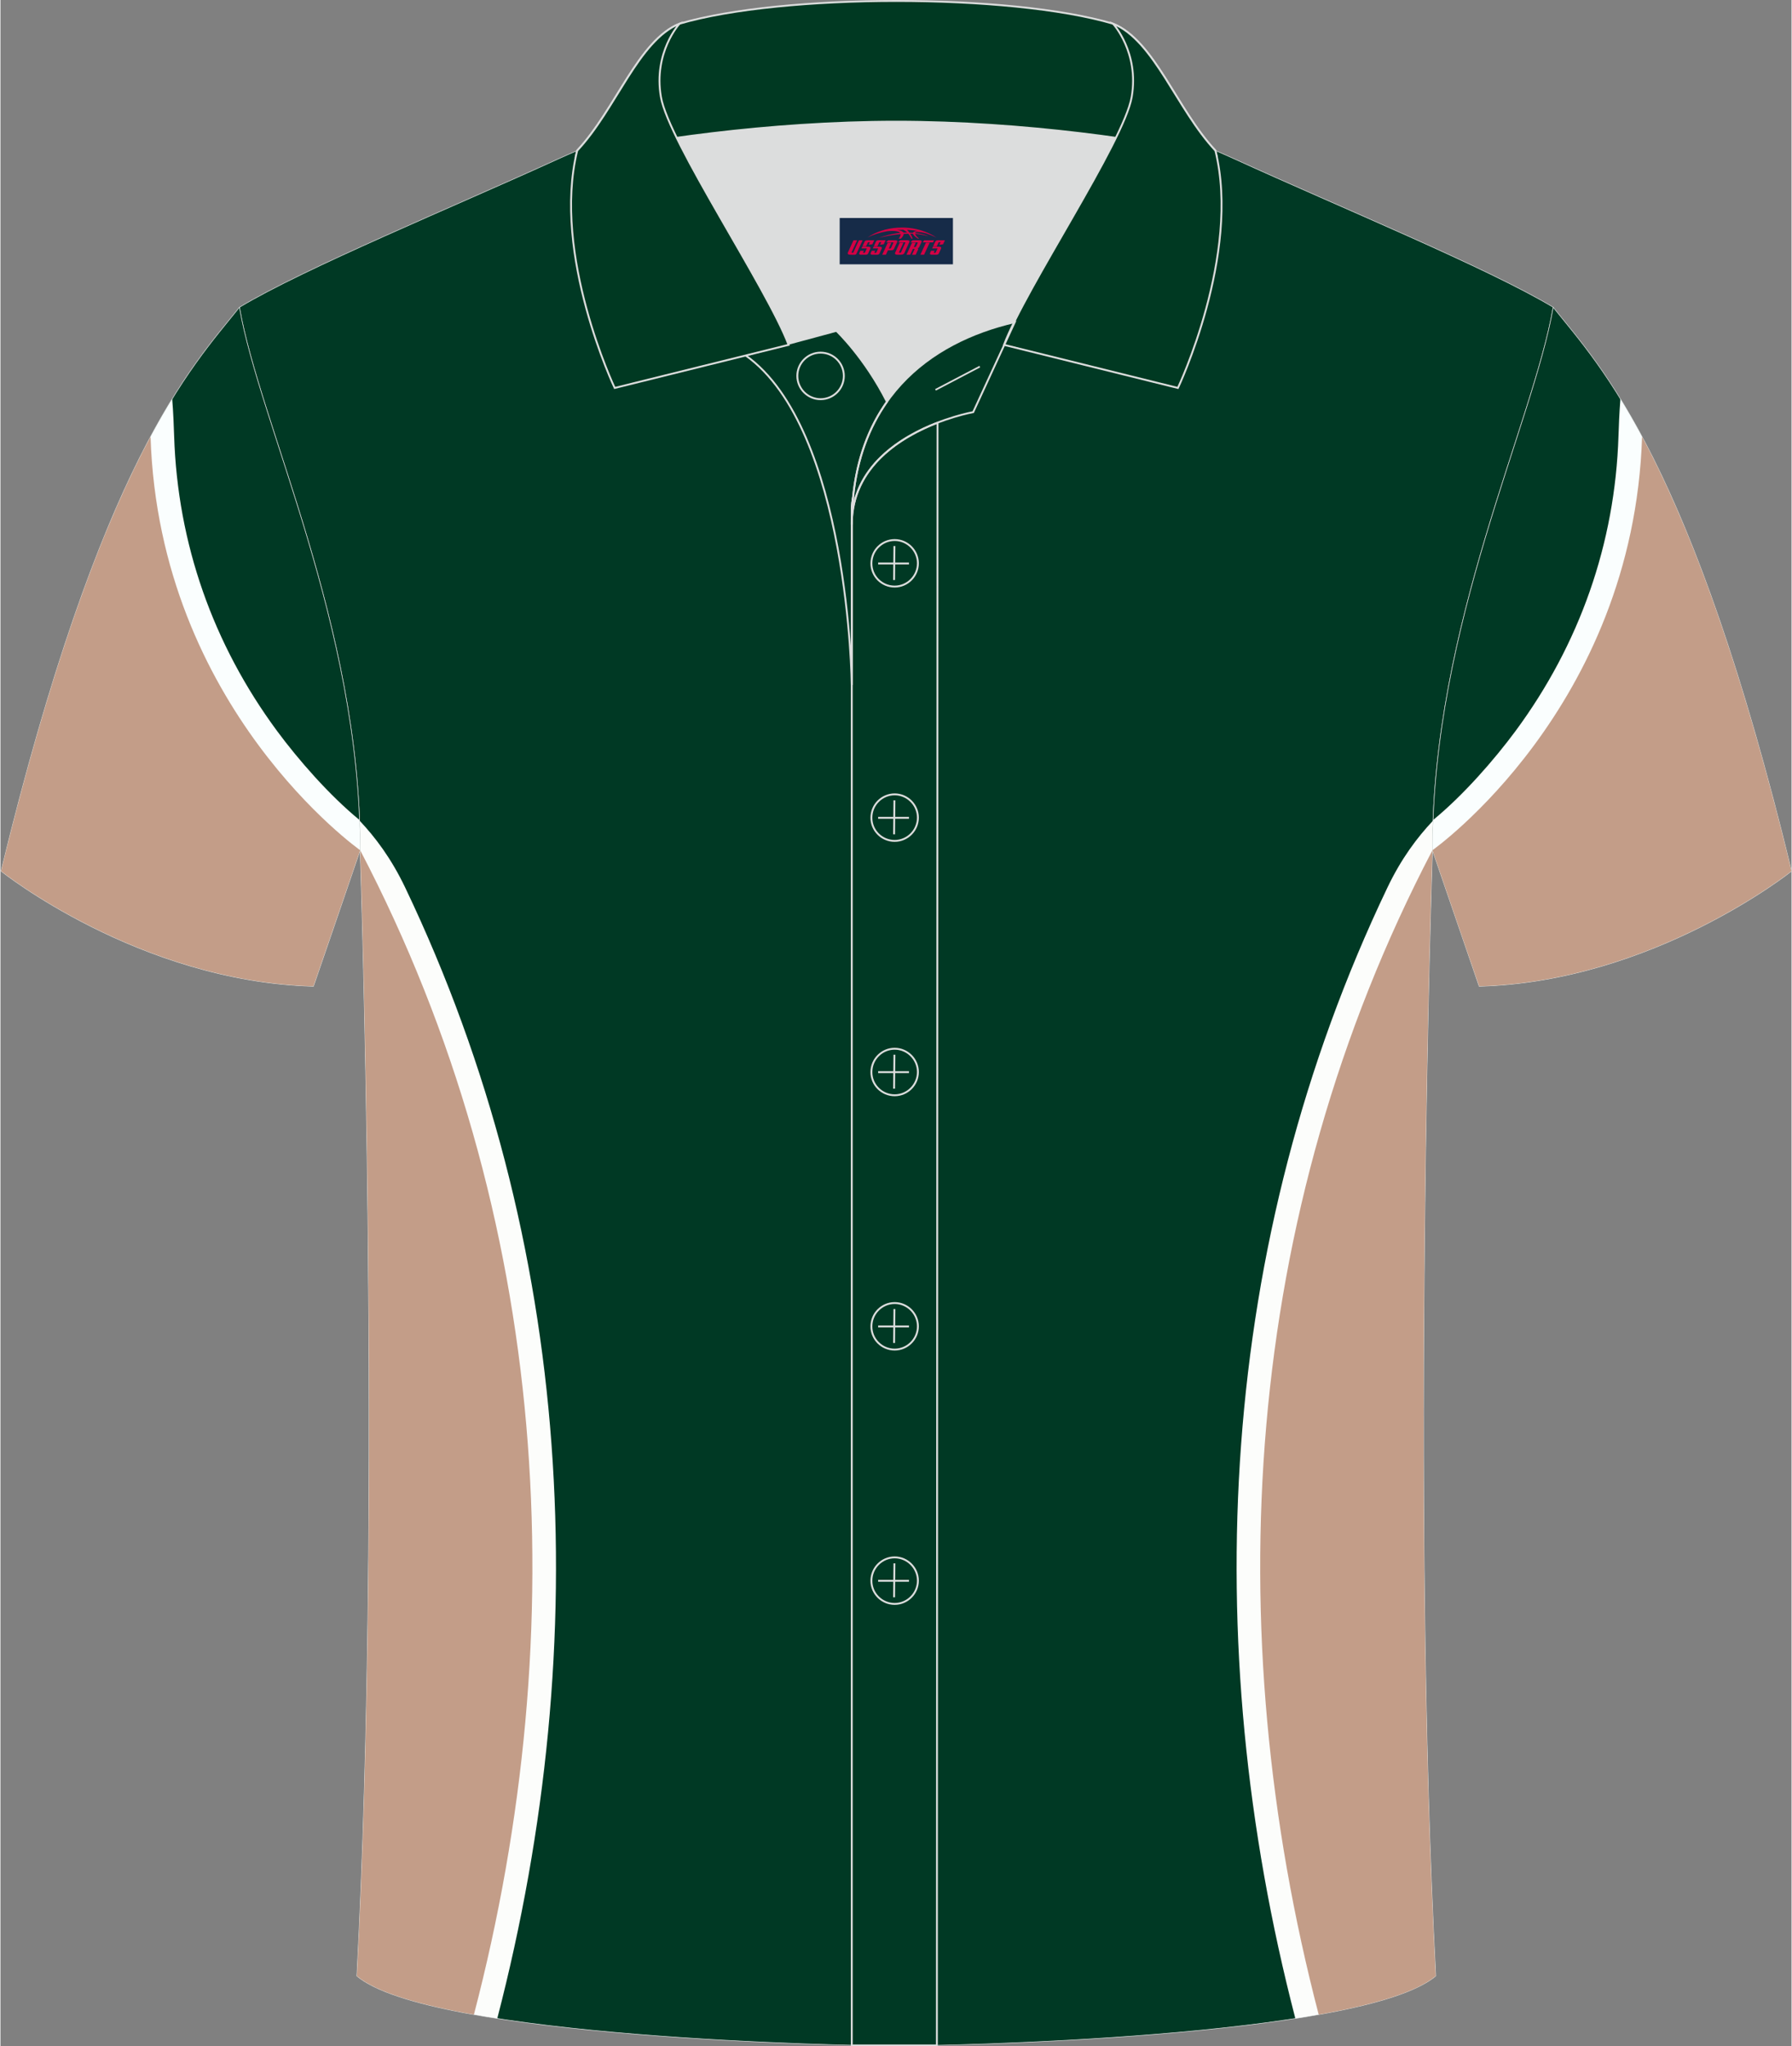 <?xml version="1.0" encoding="utf-8"?>
<!-- Generator: Adobe Illustrator 24.0.1, SVG Export Plug-In . SVG Version: 6.00 Build 0)  -->
<svg xmlns="http://www.w3.org/2000/svg" xmlns:xlink="http://www.w3.org/1999/xlink" version="1.1" id="图层_1" x="0px" y="0px" width="379.8px" height="433.5px" viewBox="0 0 379.63 433.53" enable-background="new 0 0 379.63 433.53" xml:space="preserve">
<rect x="0" y="0" width="379.63" height="433.53" fill="#808080" stroke="none"/>
<g>
	
		<path fill-rule="evenodd" clip-rule="evenodd" fill="#003924" stroke="#DCDDDD" stroke-width="0.118" stroke-miterlimit="22.926" d="   M76.24,180.12c0,0,4.68,137.15-0.7,238.51c15.6,13.14,104.62,14.84,114.34,14.81c9.72,0.03,98.74-1.67,114.34-14.82   c-5.38-101.36-0.7-238.51-0.7-238.51c0-47.79,21.31-90.25,25.59-115.01c-13.68-8.25-45.44-21.32-67.38-31.34   c-5.84-2.66-10.73-4.57-15.09-5.94H133.08c-4.32,1.37-9.2,3.29-15.06,5.95c-21.94,10.02-53.7,23.09-67.37,31.34   C54.93,89.87,76.24,132.33,76.24,180.12z"/>
	<g>
		<path fill-rule="evenodd" clip-rule="evenodd" fill="#FCFDFB" d="M105.3,427.63c20.8-80.07,16.35-164.57-19.51-239.58    c-2.94-6.16-6.34-10.67-9.68-14.2c0.08,2.08,0.12,4.17,0.12,6.27c0,0,4.68,137.15-0.7,238.51    C80.22,422.57,91.52,425.49,105.3,427.63z"/>
		<path fill-rule="evenodd" clip-rule="evenodd" fill="#C39D88" d="M76.24,180.12c40.47,77.43,45.39,165.11,24.11,246.69    c-11.5-2.05-20.7-4.72-24.81-8.18C80.91,317.32,76.24,180.25,76.24,180.12z"/>
		<path fill-rule="evenodd" clip-rule="evenodd" fill="#FCFDFB" d="M274.46,427.63c-20.8-80.07-16.35-164.57,19.51-239.58    c2.94-6.16,6.34-10.67,9.68-14.2c-0.08,2.08-0.12,4.17-0.12,6.27c0,0-4.68,137.15,0.7,238.51    C299.54,422.57,288.24,425.49,274.46,427.63z"/>
		<path fill-rule="evenodd" clip-rule="evenodd" fill="#C39D88" d="M303.52,180.12c-40.47,77.43-45.4,165.11-24.11,246.69    c11.5-2.05,20.7-4.72,24.81-8.18C298.85,317.32,303.52,180.25,303.52,180.12z"/>
	</g>
	
		<path fill-rule="evenodd" clip-rule="evenodd" fill="#003924" stroke="#DCDDDD" stroke-width="0.118" stroke-miterlimit="22.926" d="   M329.11,65.11c10.24,12.8,29.36,32.42,50.52,119.44c0,0-29.19,23.38-66.21,24.4c0,0-7.16-20.82-9.9-28.84   C303.52,132.33,324.83,89.87,329.11,65.11z"/>
	
		<path fill-rule="evenodd" clip-rule="evenodd" fill="#003924" stroke="#DCDDDD" stroke-width="0.118" stroke-miterlimit="22.926" d="   M50.65,65.11C40.41,77.91,21.29,97.53,0.13,184.55c0,0,29.19,23.38,66.21,24.4c0,0,7.17-20.82,9.9-28.84   C76.24,132.33,54.93,89.87,50.65,65.11z"/>
	<g>
		<path fill-rule="evenodd" clip-rule="evenodd" fill="#FAFEFE" d="M76.11,173.73c-6.41-5.25-13-12.8-17.5-18.89    c-13.54-18.34-21.08-39.66-21.8-62.49c-0.07-2.12-0.17-4.84-0.41-7.84c-10.07,16.37-22.75,44.46-36.27,100.05    c0,0,29.19,23.38,66.21,24.4c0,0,7.17-20.82,9.9-28.84C76.24,177.98,76.19,175.85,76.11,173.73z"/>
		<path fill-rule="evenodd" clip-rule="evenodd" fill="#C39D88" d="M76.24,180.12c0,0-42.6-30.05-44.43-87.61    c-9.22,17.19-20.14,44.6-31.68,92.04c0,0,29.19,23.38,66.21,24.4C66.34,208.95,73.51,188.14,76.24,180.12z"/>
	</g>
	<g>
		<path fill-rule="evenodd" clip-rule="evenodd" fill="#FAFEFE" d="M303.65,173.73c6.41-5.25,13-12.8,17.5-18.89    c13.54-18.34,21.08-39.66,21.8-62.49c0.07-2.12,0.17-4.84,0.41-7.84c10.07,16.37,22.75,44.46,36.27,100.05    c0,0-29.19,23.38-66.21,24.4c0,0-7.16-20.82-9.9-28.84C303.52,177.98,303.57,175.85,303.65,173.73z"/>
		<path fill-rule="evenodd" clip-rule="evenodd" fill="#C39D88" d="M303.52,180.12c0,0,42.6-30.05,44.43-87.61    c9.22,17.19,20.14,44.6,31.68,92.04c0,0-29.19,23.38-66.21,24.4C313.42,208.95,306.25,188.14,303.52,180.12z"/>
	</g>
	<path fill-rule="evenodd" clip-rule="evenodd" fill="#DCDDDD" d="M187.9,85.11c6.44-9.11,16.35-14.37,26.94-16.84   c5.24-10.64,16.09-27.82,21.62-39.14c-26.77-6.52-66.38-6.52-93.15,0c6.43,13.14,20,34.17,23.66,43.71l10.22-2.75   C177.18,70.09,183.18,75.76,187.9,85.11z"/>
	<path fill="none" stroke="#DCDDDD" stroke-width="0.4" stroke-miterlimit="10" d="M157.92,75.28l19.26-5.19c0,0,6,5.67,10.72,15.03   c-3.78,5.35-6.37,12.04-7.18,20.26c-0.14,0.74-0.24,1.47-0.28,2.18v3.57v33.98C180.44,145.1,179.91,90.85,157.92,75.28z"/>
	<path fill="none" stroke="#DCDDDD" stroke-width="0.4" stroke-miterlimit="10" d="M180.44,107.56v3.57c0-1.99,0.1-3.91,0.28-5.75   C180.57,106.12,180.48,106.85,180.44,107.56L180.44,107.56z M180.44,111.13v322.2h18.04l0.14-343.78   C191.02,92.48,180.44,98.79,180.44,111.13z"/>
	<path fill-rule="evenodd" clip-rule="evenodd" fill="#003922" stroke="#DCDDDD" stroke-width="0.4" stroke-miterlimit="10" d="   M121.96,33.11c13.39-3.26,40.91-7.33,67.91-7.33s54.52,4.07,67.91,7.33l-0.28-1.2c-8.22-8.78-12.93-23.33-21.69-26.89   C224.88,1.8,207.38,0.2,189.88,0.2c-17.51,0-35.01,1.61-45.95,4.82c-8.77,3.57-13.47,18.11-21.69,26.89L121.96,33.11z"/>
	<path fill-rule="evenodd" clip-rule="evenodd" fill="#003922" stroke="#DCDDDD" stroke-width="0.4" stroke-miterlimit="10" d="   M143.93,5.02c0,0-5.58,6.05-3.94,15.53c1.63,9.49,22.57,40.53,27.06,52.51l-36.86,9.13c0,0-13.39-28.22-7.95-50.28   C130.47,23.13,135.17,8.59,143.93,5.02z"/>
	<path fill-rule="evenodd" clip-rule="evenodd" fill="#003922" stroke="#DCDDDD" stroke-width="0.4" stroke-miterlimit="10" d="   M235.82,5.02c0,0,5.58,6.05,3.95,15.53c-1.63,9.49-22.57,40.53-27.06,52.51l36.86,9.13c0,0,13.39-28.22,7.95-50.28   C249.29,23.13,244.58,8.59,235.82,5.02z"/>
	<path fill="none" stroke="#DCDDDD" stroke-width="0.4" stroke-miterlimit="10" d="M173.83,84.57c2.72,0,4.93-2.21,4.93-4.93   s-2.21-4.93-4.93-4.93c-2.72,0-4.93,2.21-4.93,4.93S171.12,84.57,173.83,84.57z"/>
	<path fill="none" stroke="#DCDDDD" stroke-width="0.4" stroke-miterlimit="10" d="M214.99,68.24l-8.81,19.07   c0,0-25.75,4.58-25.75,23.82C180.44,84.95,196.71,72.44,214.99,68.24z"/>
	
	<line fill="none" stroke="#DCDDDD" stroke-width="0.36" stroke-miterlimit="10" x1="207.58" y1="77.67" x2="198.19" y2="82.59"/>
	<g>
		<g>
			<path fill="none" stroke="#DCDDDD" stroke-width="0.402" stroke-miterlimit="10" d="M189.53,124.27c2.71,0,4.93-2.22,4.93-4.93     s-2.23-4.93-4.93-4.93c-2.71,0-4.93,2.22-4.93,4.93C184.58,122.06,186.8,124.27,189.53,124.27z"/>
			
				<line fill="none" stroke="#DCDDDD" stroke-width="0.402" stroke-miterlimit="10" x1="189.48" y1="115.68" x2="189.41" y2="122.88"/>
			
				<line fill="none" stroke="#DCDDDD" stroke-width="0.402" stroke-miterlimit="10" x1="186.03" y1="119.38" x2="192.57" y2="119.38"/>
		</g>
		<g>
			<path fill="none" stroke="#DCDDDD" stroke-width="0.402" stroke-miterlimit="10" d="M189.53,178.15c2.71,0,4.93-2.22,4.93-4.93     c0-2.71-2.23-4.93-4.93-4.93c-2.71,0-4.93,2.22-4.93,4.93C184.58,175.94,186.8,178.15,189.53,178.15z"/>
			
				<line fill="none" stroke="#DCDDDD" stroke-width="0.402" stroke-miterlimit="10" x1="189.48" y1="169.56" x2="189.41" y2="176.76"/>
			
				<line fill="none" stroke="#DCDDDD" stroke-width="0.402" stroke-miterlimit="10" x1="186.03" y1="173.26" x2="192.57" y2="173.26"/>
		</g>
		<g>
			<path fill="none" stroke="#DCDDDD" stroke-width="0.402" stroke-miterlimit="10" d="M189.53,232.04c2.71,0,4.93-2.22,4.93-4.93     c0-2.71-2.23-4.93-4.93-4.93c-2.71,0-4.93,2.22-4.93,4.93C184.58,229.82,186.8,232.04,189.53,232.04z"/>
			
				<line fill="none" stroke="#DCDDDD" stroke-width="0.402" stroke-miterlimit="10" x1="189.48" y1="223.45" x2="189.41" y2="230.64"/>
			
				<line fill="none" stroke="#DCDDDD" stroke-width="0.402" stroke-miterlimit="10" x1="186.03" y1="227.14" x2="192.57" y2="227.14"/>
		</g>
		<g>
			<path fill="none" stroke="#DCDDDD" stroke-width="0.402" stroke-miterlimit="10" d="M189.53,285.92c2.71,0,4.93-2.22,4.93-4.93     s-2.23-4.93-4.93-4.93c-2.71,0-4.93,2.22-4.93,4.93C184.58,283.7,186.8,285.92,189.53,285.92z"/>
			
				<line fill="none" stroke="#DCDDDD" stroke-width="0.402" stroke-miterlimit="10" x1="189.48" y1="277.33" x2="189.41" y2="284.52"/>
			
				<line fill="none" stroke="#DCDDDD" stroke-width="0.402" stroke-miterlimit="10" x1="186.03" y1="281.02" x2="192.57" y2="281.02"/>
		</g>
		<g>
			<path fill="none" stroke="#DCDDDD" stroke-width="0.402" stroke-miterlimit="10" d="M189.53,339.8c2.71,0,4.93-2.22,4.93-4.93     s-2.23-4.93-4.93-4.93c-2.71,0-4.93,2.22-4.93,4.93C184.58,337.58,186.8,339.8,189.53,339.8z"/>
			
				<line fill="none" stroke="#DCDDDD" stroke-width="0.402" stroke-miterlimit="10" x1="189.48" y1="331.21" x2="189.41" y2="338.4"/>
			
				<line fill="none" stroke="#DCDDDD" stroke-width="0.402" stroke-miterlimit="10" x1="186.03" y1="334.9" x2="192.57" y2="334.9"/>
		</g>
	</g>
</g>
<g id="tag_logo">
	<rect y="46.18" fill="#162B48" width="24" height="9.818" x="177.88"/>
	<g>
		<path fill="#D30044" d="M193.84,49.37l0.005-0.011c0.131-0.311,1.085-0.262,2.351,0.071c0.715,0.24,1.44,0.54,2.193,0.9    c-0.218-0.147-0.447-0.289-0.682-0.42l0.011,0.005l-0.011-0.005c-1.478-0.845-3.218-1.418-5.1-1.62    c-1.282-0.115-1.658-0.082-2.411-0.055c-2.449,0.142-4.68,0.905-6.458,2.095c1.26-0.638,2.722-1.075,4.195-1.336    c1.467-0.18,2.476-0.033,2.771,0.344c-1.691,0.175-3.469,0.633-4.555,1.075c1.156-0.338,2.967-0.665,4.647-0.813    c0.016,0.251-0.115,0.567-0.415,0.96h0.475c0.376-0.382,0.584-0.725,0.595-1.004c0.333-0.022,0.66-0.033,0.971-0.033    C192.67,49.81,192.88,50.16,193.08,50.55h0.262c-0.125-0.344-0.295-0.687-0.518-1.036c0.207,0,0.393,0.005,0.567,0.011    c0.104,0.267,0.496,0.66,1.058,1.025h0.245c-0.442-0.365-0.753-0.753-0.835-1.004c1.047,0.065,1.696,0.224,2.885,0.513    C195.66,49.63,194.92,49.46,193.84,49.37z M191.4,49.28c-0.164-0.295-0.655-0.485-1.402-0.551    c0.464-0.033,0.922-0.055,1.364-0.055c0.311,0.147,0.589,0.344,0.84,0.589C191.94,49.26,191.67,49.27,191.4,49.28z M193.38,49.33c-0.224-0.016-0.458-0.027-0.715-0.044c-0.147-0.202-0.311-0.398-0.502-0.6c0.082,0,0.164,0.005,0.24,0.011    c0.72,0.033,1.429,0.125,2.138,0.273C193.87,48.93,193.49,49.09,193.38,49.33z"/>
		<path fill="#D30044" d="M180.8,50.91L179.63,53.46C179.45,53.83,179.72,53.97,180.2,53.97l0.873,0.005    c0.115,0,0.251-0.049,0.327-0.175l1.342-2.891H181.96L180.74,53.54H180.57c-0.147,0-0.185-0.033-0.147-0.125l1.156-2.504H180.8L180.8,50.91z M182.66,52.26h1.271c0.36,0,0.584,0.125,0.442,0.425L183.9,53.72C183.8,53.94,183.53,53.97,183.3,53.97H182.38c-0.267,0-0.442-0.136-0.349-0.333l0.235-0.513h0.742L182.83,53.5C182.81,53.55,182.85,53.56,182.91,53.56h0.18    c0.082,0,0.125-0.016,0.147-0.071l0.376-0.813c0.011-0.022,0.011-0.044-0.055-0.044H182.49L182.66,52.26L182.66,52.26z M183.48,52.19h-0.78l0.475-1.025c0.098-0.218,0.338-0.256,0.578-0.256H185.2L184.81,51.75L184.03,51.87l0.262-0.562H184c-0.082,0-0.12,0.016-0.147,0.071L183.48,52.19L183.48,52.19z M185.07,52.26L184.9,52.63h1.069c0.06,0,0.06,0.016,0.049,0.044    L185.64,53.49C185.62,53.54,185.58,53.56,185.5,53.56H185.32c-0.055,0-0.104-0.011-0.082-0.06l0.175-0.376H184.67L184.44,53.64C184.34,53.83,184.52,53.97,184.79,53.97h0.916c0.24,0,0.502-0.033,0.605-0.251l0.475-1.031c0.142-0.3-0.082-0.425-0.442-0.425H185.07L185.07,52.26z M185.88,52.19l0.371-0.818c0.022-0.055,0.06-0.071,0.147-0.071h0.295L186.43,51.86l0.791-0.115l0.387-0.845H186.16c-0.24,0-0.48,0.038-0.578,0.256L185.11,52.19L185.88,52.19L185.88,52.19z M188.28,52.65h0.278c0.087,0,0.153-0.022,0.202-0.115    l0.496-1.075c0.033-0.076-0.011-0.12-0.125-0.12H187.73l0.431-0.431h1.522c0.355,0,0.485,0.153,0.393,0.355l-0.676,1.445    c-0.06,0.125-0.175,0.333-0.644,0.327l-0.649-0.005L187.67,53.97H186.89l1.178-2.558h0.785L188.28,52.65L188.28,52.65z     M190.87,53.46c-0.022,0.049-0.06,0.076-0.142,0.076h-0.191c-0.082,0-0.109-0.027-0.082-0.076l0.944-2.051h-0.785l-0.987,2.138    c-0.125,0.273,0.115,0.415,0.453,0.415h0.72c0.327,0,0.649-0.071,0.769-0.322l1.085-2.384c0.093-0.202-0.06-0.355-0.415-0.355    h-1.533l-0.431,0.431h1.38c0.115,0,0.164,0.033,0.131,0.104L190.87,53.46L190.87,53.46z M193.59,52.33h0.278    c0.087,0,0.158-0.022,0.202-0.115l0.344-0.753c0.033-0.076-0.011-0.12-0.125-0.12h-1.402l0.425-0.431h1.527    c0.355,0,0.485,0.153,0.393,0.355l-0.529,1.124c-0.044,0.093-0.147,0.18-0.393,0.18c0.224,0.011,0.256,0.158,0.175,0.327    l-0.496,1.075h-0.785l0.54-1.167c0.022-0.055-0.005-0.087-0.104-0.087h-0.235L192.82,53.97h-0.785l1.178-2.558h0.785L193.59,52.33L193.59,52.33z M196.16,51.42L194.98,53.97h0.785l1.184-2.558H196.16L196.16,51.42z M197.67,51.35l0.202-0.431h-2.1l-0.295,0.431    H197.67L197.67,51.35z M197.65,52.26h1.271c0.36,0,0.584,0.125,0.442,0.425l-0.475,1.031c-0.104,0.218-0.371,0.251-0.605,0.251    h-0.916c-0.267,0-0.442-0.136-0.349-0.333l0.235-0.513h0.742L197.82,53.5c-0.022,0.049,0.022,0.06,0.082,0.06h0.18    c0.082,0,0.125-0.016,0.147-0.071l0.376-0.813c0.011-0.022,0.011-0.044-0.049-0.044h-1.069L197.65,52.26L197.65,52.26z     M198.46,52.19H197.68l0.475-1.025c0.098-0.218,0.338-0.256,0.578-0.256h1.451l-0.387,0.845l-0.791,0.115l0.262-0.562h-0.295    c-0.082,0-0.12,0.016-0.147,0.071L198.46,52.19z"/>
	</g>
</g>
</svg>